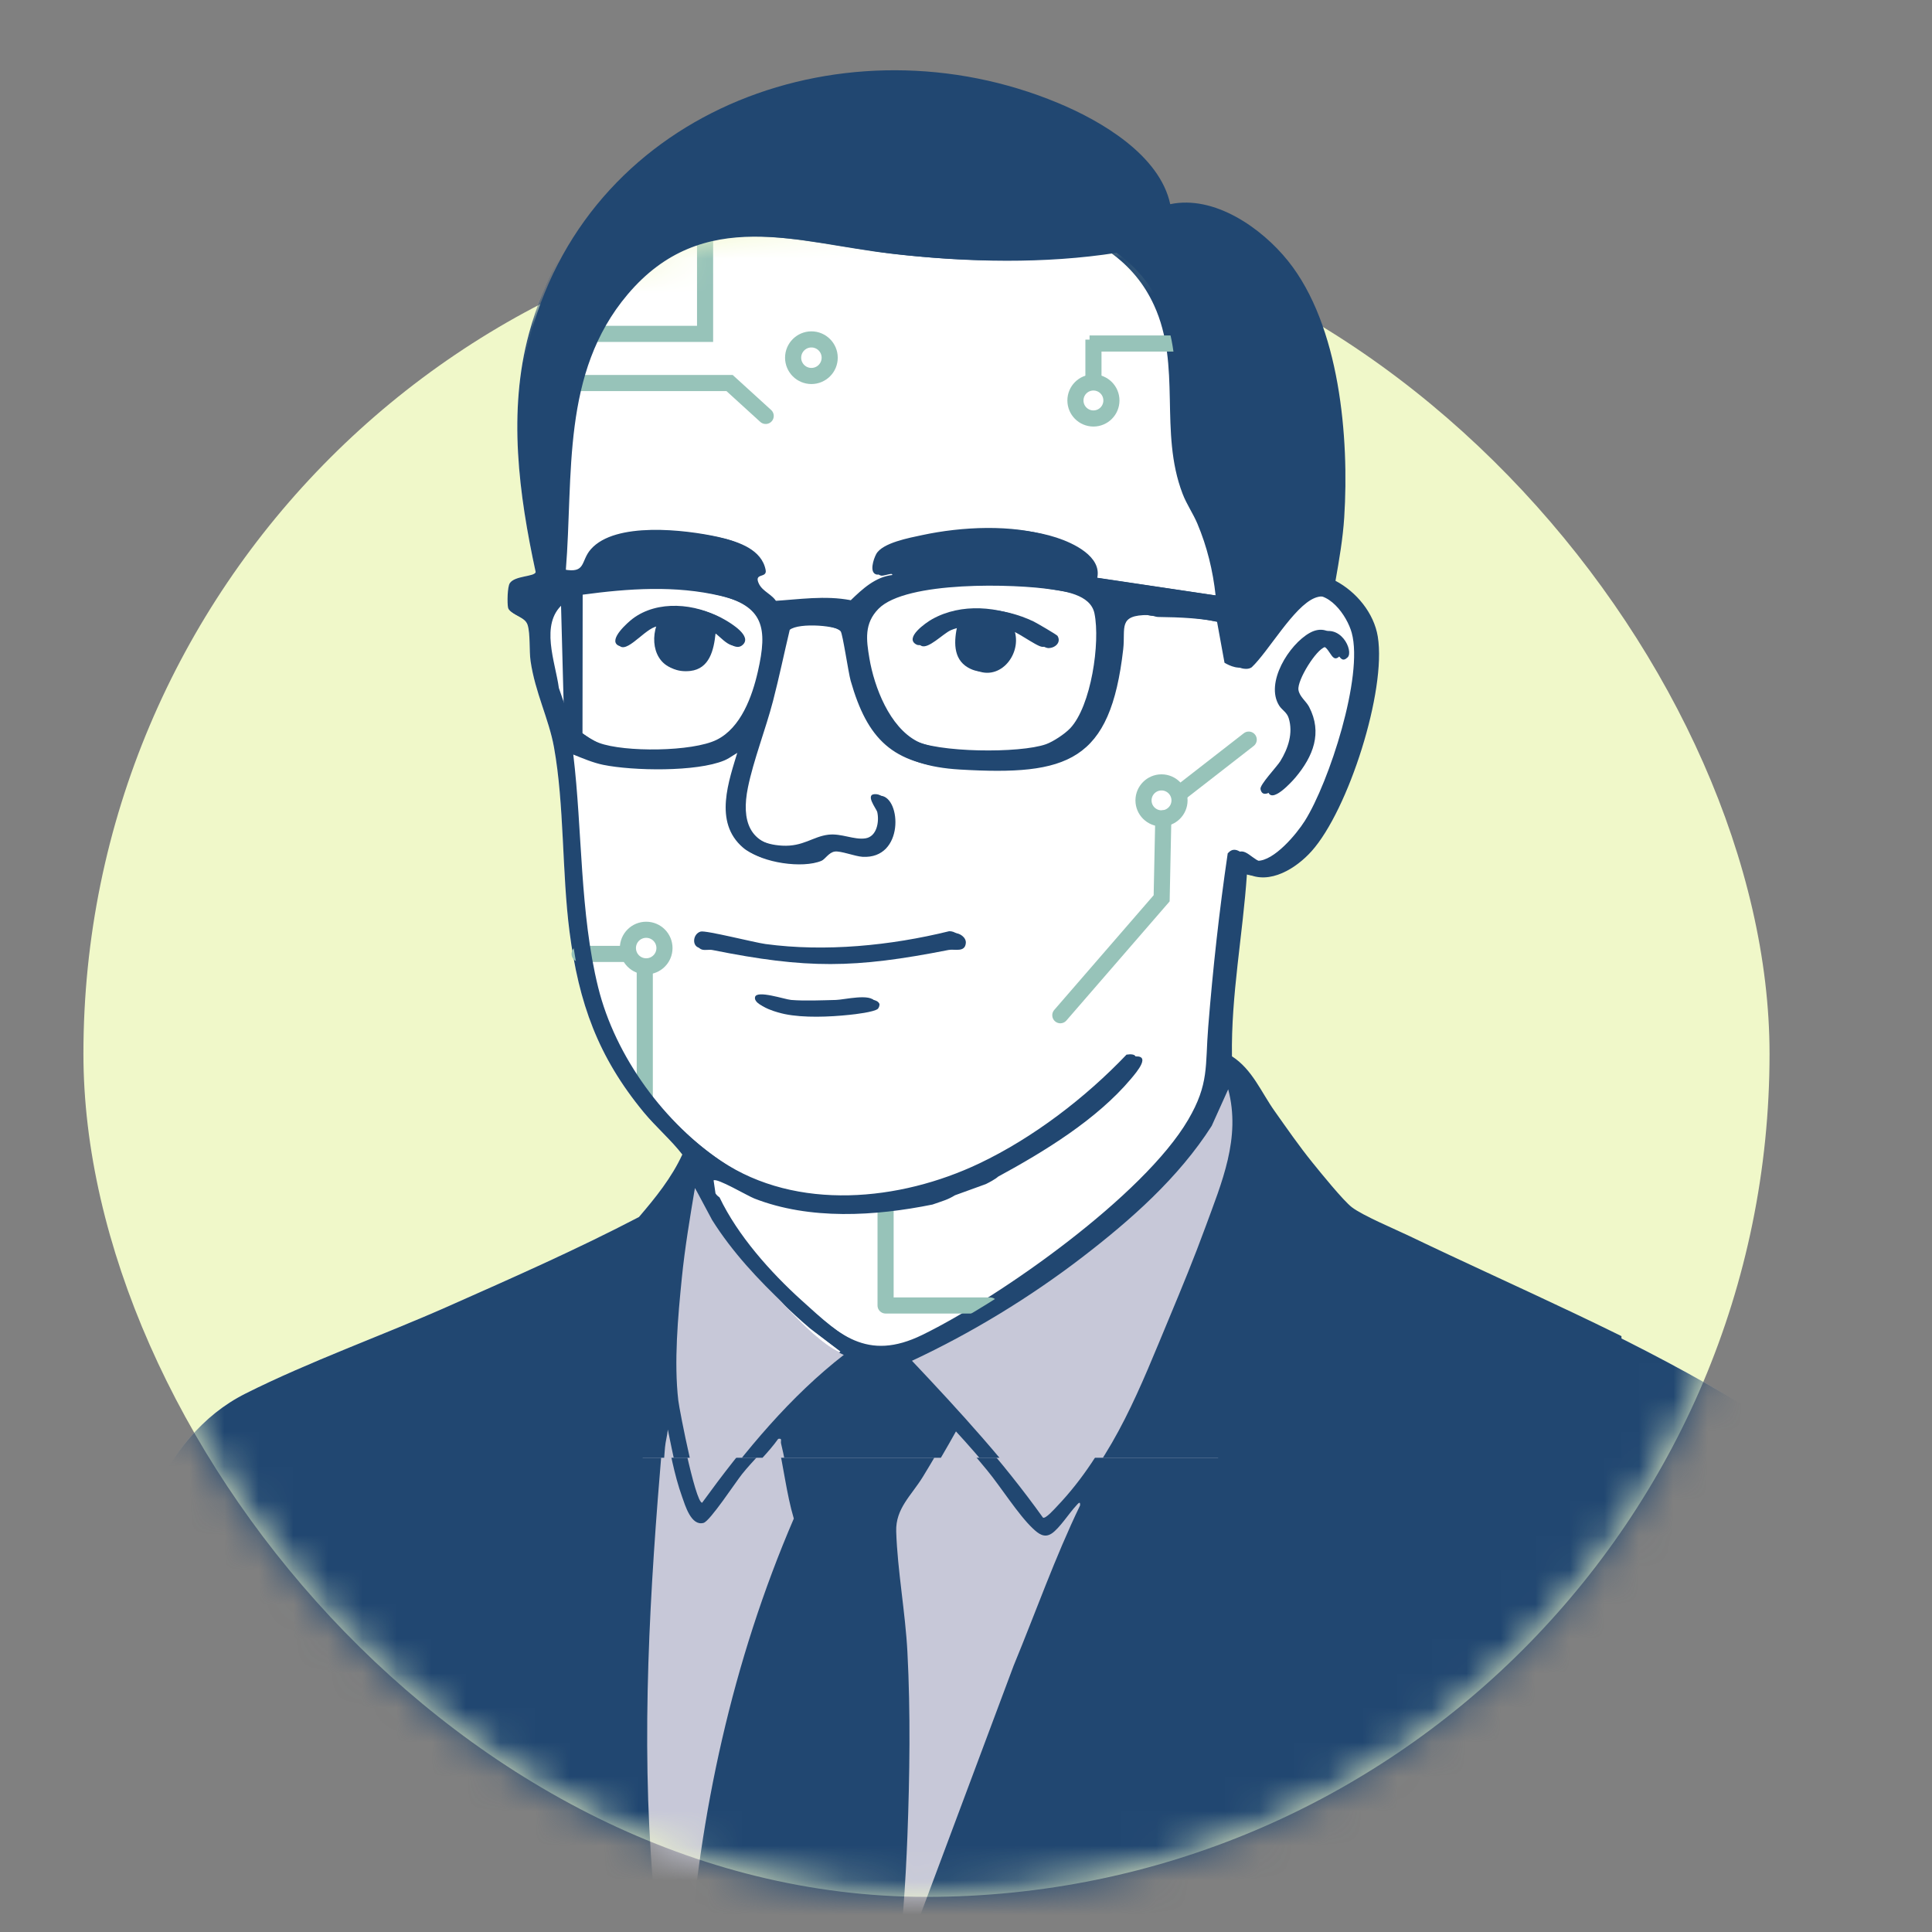 <svg width="56" height="56" viewBox="0 0 56 56" fill="none" xmlns="http://www.w3.org/2000/svg">
<rect x="0" y="0" width="56" height="56" fill="#808080" stroke="none"/>
<rect x="2.418" y="6.109" width="48.873" height="48.873" rx="24.436" fill="#F0F8C9"/>
<mask id="mask0_2074_1789" style="mask-type:alpha" maskUnits="userSpaceOnUse" x="2" y="6" width="50" height="49">
<rect x="2.418" y="6.109" width="48.873" height="48.873" rx="24.436" fill="#D9D9D9"/>
</mask>
<g mask="url(#mask0_2074_1789)">
<g clip-path="url(#clip0_2074_1789)">
<path d="M19.301 57.917C19.301 57.917 16.405 47.766 20.055 34.361C20.055 34.361 23.653 39.879 25.008 39.254C25.008 39.254 25.898 40.111 29.996 37.013C34.094 33.916 35.012 32.334 35.264 31.013L35.996 31.51L36.459 37.599L33.069 49.037L27.142 57.917H19.3L19.301 57.917Z" fill="#C7C8D8"/>
<path fill-rule="evenodd" clip-rule="evenodd" d="M31.724 17.782C31.895 18.623 31.63 20.463 31.018 21.112C30.865 21.273 30.529 21.496 30.32 21.571C29.565 21.84 27.16 21.82 26.443 21.444C25.653 21.03 25.214 19.88 25.075 19.046C24.984 18.506 24.922 18.038 25.336 17.614C26.128 16.802 29.262 16.886 30.349 17.058C30.362 17.06 30.375 17.062 30.389 17.064C30.403 17.066 30.418 17.069 30.433 17.071C30.913 17.145 31.616 17.253 31.724 17.782Z" fill="white"/>
<path fill-rule="evenodd" clip-rule="evenodd" d="M16.821 21.215L16.826 17.205C18.141 17.027 19.494 16.931 20.799 17.241C22.146 17.562 22.255 18.2 21.967 19.465C21.803 20.187 21.475 21.097 20.772 21.444C20.069 21.791 18.099 21.808 17.364 21.533C17.172 21.461 16.987 21.334 16.821 21.215Z" fill="white"/>
<path fill-rule="evenodd" clip-rule="evenodd" d="M23.123 37.615C22.224 36.798 21.284 35.736 20.764 34.639C20.687 34.583 20.672 34.56 20.652 34.529C20.651 34.527 20.649 34.524 20.647 34.521L20.593 34.146C20.663 34.096 21.092 34.323 21.419 34.497C21.571 34.577 21.701 34.645 21.763 34.67C23.361 35.297 25.24 35.181 26.891 34.844C26.899 34.842 26.906 34.839 26.914 34.836C26.975 34.815 27.027 34.797 27.074 34.781C27.267 34.715 27.362 34.682 27.538 34.576L28.425 34.252C28.709 34.111 28.776 34.038 28.776 34.038C30.111 33.31 31.613 32.386 32.597 31.212L32.604 31.203C32.782 30.991 33.205 30.486 32.653 30.569C31.465 31.817 29.944 32.982 28.382 33.724C26.086 34.815 23.1 35.117 20.9 33.651C19.184 32.508 17.766 30.573 17.272 28.563C16.932 27.182 16.842 25.714 16.752 24.261C16.702 23.44 16.651 22.623 16.556 21.829C16.578 21.837 16.599 21.846 16.62 21.855C16.627 21.858 16.634 21.86 16.641 21.863C16.647 21.865 16.655 21.869 16.66 21.871C16.905 21.971 17.158 22.073 17.416 22.126C18.27 22.302 20.1 22.335 20.9 22C20.968 21.971 21.029 21.935 21.087 21.899C21.096 21.893 21.106 21.886 21.115 21.88C21.125 21.874 21.134 21.868 21.144 21.862C21.226 21.808 21.306 21.756 21.401 21.721C21.381 21.787 21.36 21.855 21.339 21.924C21.067 22.805 20.735 23.881 21.538 24.57C21.992 24.961 23.153 25.132 23.696 24.902C23.738 24.884 23.779 24.843 23.825 24.798C23.895 24.729 23.973 24.651 24.077 24.635C24.173 24.62 24.344 24.666 24.513 24.71C24.647 24.746 24.779 24.781 24.875 24.786C26.084 24.859 25.991 23.072 25.403 23.02C25.118 22.995 25.275 23.262 25.371 23.426C25.399 23.475 25.423 23.514 25.427 23.534C25.492 23.816 25.416 24.25 25.085 24.3C24.921 24.325 24.748 24.288 24.57 24.25C24.388 24.212 24.201 24.172 24.011 24.194C23.829 24.215 23.675 24.277 23.515 24.34C23.28 24.434 23.034 24.532 22.674 24.512C21.603 24.453 21.389 23.727 21.579 22.787C21.671 22.332 21.829 21.833 21.986 21.337C21.993 21.315 22 21.292 22.008 21.27C22.114 20.933 22.219 20.599 22.301 20.281C22.412 19.853 22.509 19.422 22.606 18.991C22.664 18.735 22.722 18.478 22.783 18.222C23.045 18.005 24.202 18.091 24.368 18.301C24.397 18.338 24.453 18.638 24.51 18.957C24.514 18.98 24.518 19.003 24.522 19.026C24.526 19.048 24.53 19.073 24.534 19.095C24.537 19.112 24.54 19.129 24.543 19.146C24.588 19.4 24.631 19.637 24.657 19.732C25.14 21.425 25.873 22.155 27.671 22.262C30.787 22.448 32.005 22.037 32.376 18.784C32.391 18.653 32.392 18.533 32.393 18.425C32.397 18.022 32.4 17.789 33.107 17.794C33.152 17.794 33.197 17.808 33.242 17.821C33.288 17.835 33.334 17.849 33.379 17.849C34.016 17.858 34.652 17.883 35.277 18.024L35.493 19.21C35.493 19.21 35.87 19.449 36.073 19.305C36.252 19.134 36.461 18.853 36.685 18.553C37.073 18.032 37.503 17.456 37.887 17.3C38.49 17.055 39.046 17.846 39.181 18.345C39.523 19.6 38.525 22.677 37.821 23.794C37.58 24.177 36.93 24.956 36.446 24.951C36.307 24.95 36.187 24.861 36.073 24.777C35.907 24.654 35.756 24.543 35.586 24.735C35.34 26.403 35.156 28.081 35.021 29.763C35.004 29.97 34.994 30.157 34.986 30.329C34.985 30.354 34.984 30.378 34.983 30.402C34.949 31.136 34.926 31.628 34.437 32.461C33.153 34.648 29.024 37.574 26.733 38.693C25.154 39.464 24.328 38.712 23.184 37.672C23.164 37.653 23.143 37.634 23.123 37.615Z" fill="white"/>
<path fill-rule="evenodd" clip-rule="evenodd" d="M34.707 15.179C34.987 15.842 35.157 16.54 35.235 17.258L31.629 16.72C31.763 16.105 30.95 15.715 30.456 15.553C29.34 15.188 27.867 15.266 26.73 15.51C26.71 15.514 26.69 15.519 26.668 15.523C26.661 15.525 26.654 15.526 26.646 15.528C26.257 15.61 25.562 15.755 25.397 16.061C25.32 16.203 25.182 16.612 25.417 16.655C25.446 16.66 25.498 16.647 25.557 16.633C25.678 16.603 25.828 16.566 25.868 16.666C25.372 16.723 25.002 17.068 24.66 17.398C24.08 17.285 23.495 17.334 22.91 17.383C22.742 17.397 22.575 17.411 22.407 17.421C22.349 17.312 22.252 17.237 22.155 17.163C22.055 17.086 21.955 17.009 21.899 16.894C21.808 16.709 21.889 16.682 21.972 16.653C22.041 16.63 22.111 16.605 22.09 16.493C21.981 15.904 21.32 15.675 20.811 15.562C19.852 15.35 17.834 15.115 17.127 15.919C17.029 16.029 16.981 16.141 16.939 16.239C16.85 16.448 16.788 16.591 16.341 16.505C16.386 15.94 16.407 15.368 16.428 14.797C16.511 12.564 16.594 10.332 18.119 8.52C19.899 6.404 22.069 6.76 24.354 7.134C24.848 7.215 25.347 7.297 25.849 7.355C27.914 7.594 30.131 7.64 32.184 7.317C32.745 7.721 33.163 8.22 33.451 8.849C33.871 9.764 33.89 10.718 33.91 11.676C33.928 12.56 33.947 13.449 34.279 14.315C34.343 14.479 34.426 14.633 34.509 14.786C34.518 14.802 34.527 14.818 34.536 14.834C34.597 14.948 34.657 15.061 34.707 15.179Z" fill="white"/>
<path fill-rule="evenodd" clip-rule="evenodd" d="M30.606 43.696C30.514 43.795 30.293 44.032 30.23 43.988C29.058 42.348 27.684 40.836 26.299 39.363C28.013 38.56 29.694 37.529 31.192 36.373C32.591 35.293 33.969 34.07 34.922 32.569L35.396 31.511C35.736 32.803 35.297 33.989 34.858 35.177C34.853 35.191 34.848 35.205 34.843 35.218C34.807 35.313 34.772 35.409 34.737 35.504C34.417 36.384 34.059 37.26 33.7 38.124C33.638 38.273 33.576 38.422 33.515 38.571C33.506 38.592 33.498 38.613 33.489 38.635C32.742 40.449 32.01 42.224 30.634 43.666C30.627 43.673 30.617 43.684 30.606 43.696Z" fill="white"/>
<path fill-rule="evenodd" clip-rule="evenodd" d="M20.55 35.292C21.128 36.218 21.881 37.025 22.67 37.772C22.932 38.019 23.198 38.266 23.475 38.501L24.361 39.174C22.794 40.395 21.514 41.956 20.352 43.557C20.151 43.566 19.611 40.804 19.578 40.513C19.449 39.401 19.566 38.092 19.679 36.97C19.765 36.101 19.91 35.237 20.053 34.377L20.055 34.361L20.55 35.292Z" fill="white"/>
<path fill-rule="evenodd" clip-rule="evenodd" d="M34.707 15.179C34.987 15.842 35.157 16.54 35.235 17.258L31.629 16.72C31.763 16.105 30.95 15.715 30.456 15.553C29.34 15.188 27.867 15.266 26.73 15.51C26.71 15.514 26.69 15.519 26.668 15.523C26.661 15.525 26.654 15.526 26.646 15.528C26.257 15.61 25.562 15.755 25.397 16.061C25.32 16.203 25.182 16.612 25.417 16.655C25.446 16.66 25.498 16.647 25.557 16.633C25.678 16.603 25.828 16.566 25.868 16.666C25.372 16.723 25.002 17.068 24.66 17.398C24.08 17.285 23.495 17.334 22.91 17.383C22.742 17.397 22.575 17.411 22.407 17.421C22.349 17.312 22.252 17.237 22.155 17.163C22.055 17.086 21.955 17.009 21.899 16.894C21.808 16.709 21.889 16.682 21.972 16.653C22.041 16.63 22.111 16.605 22.09 16.493C21.981 15.904 21.32 15.675 20.811 15.562C19.852 15.35 17.834 15.115 17.127 15.919C17.029 16.029 16.981 16.141 16.939 16.239C16.85 16.448 16.788 16.591 16.341 16.505C16.386 15.94 16.407 15.368 16.428 14.797C16.511 12.564 16.594 10.332 18.119 8.52C19.899 6.404 22.069 6.76 24.354 7.134C24.848 7.215 25.347 7.297 25.849 7.355C27.914 7.594 30.131 7.64 32.184 7.317C32.745 7.721 33.163 8.22 33.451 8.849C33.871 9.764 33.89 10.718 33.91 11.676C33.928 12.56 33.947 13.449 34.279 14.315C34.343 14.479 34.426 14.633 34.509 14.786L34.536 14.834C34.597 14.948 34.657 15.061 34.707 15.179ZM31.724 17.782C31.895 18.623 31.63 20.463 31.018 21.112C30.865 21.273 30.529 21.496 30.32 21.571C29.565 21.84 27.16 21.82 26.443 21.444C25.653 21.03 25.214 19.88 25.075 19.046C24.984 18.506 24.922 18.038 25.336 17.614C26.128 16.802 29.262 16.886 30.349 17.058L30.389 17.064L30.433 17.071C30.913 17.145 31.616 17.253 31.724 17.782ZM16.821 21.215L16.826 17.205C18.141 17.027 19.494 16.931 20.799 17.241C22.146 17.562 22.255 18.2 21.967 19.465C21.803 20.187 21.475 21.097 20.772 21.444C20.069 21.791 18.099 21.808 17.364 21.533C17.172 21.461 16.987 21.334 16.821 21.215ZM23.123 37.615C22.224 36.798 21.284 35.736 20.764 34.639C20.687 34.583 20.672 34.56 20.652 34.529L20.647 34.521L20.593 34.146C20.663 34.096 21.092 34.323 21.419 34.497C21.571 34.577 21.701 34.645 21.763 34.67C23.361 35.297 25.24 35.181 26.891 34.844C26.899 34.842 26.906 34.839 26.914 34.836C26.975 34.815 27.027 34.797 27.074 34.781C27.267 34.715 27.362 34.682 27.538 34.576L28.425 34.252C28.709 34.111 28.776 34.038 28.776 34.038C30.111 33.31 31.613 32.386 32.597 31.212L32.604 31.203C32.782 30.991 33.205 30.486 32.653 30.569C31.465 31.817 29.944 32.982 28.382 33.724C26.086 34.815 23.1 35.117 20.9 33.651C19.184 32.508 17.766 30.573 17.272 28.563C16.932 27.182 16.842 25.714 16.752 24.261C16.702 23.44 16.651 22.623 16.556 21.829C16.578 21.837 16.599 21.846 16.62 21.855C16.627 21.858 16.634 21.86 16.641 21.863C16.647 21.865 16.655 21.869 16.66 21.871C16.905 21.971 17.158 22.073 17.416 22.126C18.27 22.302 20.1 22.335 20.9 22C20.968 21.971 21.029 21.935 21.087 21.899C21.096 21.893 21.106 21.886 21.115 21.88C21.125 21.874 21.134 21.868 21.144 21.862C21.226 21.808 21.306 21.756 21.401 21.721C21.381 21.787 21.36 21.855 21.339 21.924C21.067 22.805 20.735 23.881 21.538 24.57C21.992 24.961 23.153 25.132 23.696 24.902C23.738 24.884 23.779 24.843 23.825 24.798C23.895 24.729 23.973 24.651 24.077 24.635C24.173 24.62 24.344 24.666 24.513 24.71C24.647 24.746 24.779 24.781 24.875 24.786C26.084 24.859 25.991 23.072 25.403 23.02C25.118 22.995 25.275 23.262 25.371 23.426C25.399 23.475 25.423 23.514 25.427 23.534C25.492 23.816 25.416 24.25 25.085 24.3C24.921 24.325 24.748 24.288 24.57 24.25C24.388 24.212 24.201 24.172 24.011 24.194C23.829 24.215 23.675 24.277 23.515 24.34C23.28 24.434 23.034 24.532 22.674 24.512C21.603 24.453 21.389 23.727 21.579 22.787C21.671 22.332 21.829 21.833 21.986 21.337L22.008 21.27C22.114 20.933 22.219 20.599 22.301 20.281C22.412 19.853 22.509 19.422 22.606 18.991C22.664 18.735 22.722 18.478 22.783 18.222C23.045 18.005 24.202 18.091 24.368 18.301C24.397 18.338 24.453 18.638 24.51 18.957C24.514 18.98 24.518 19.003 24.522 19.026C24.526 19.048 24.53 19.073 24.534 19.095L24.543 19.146C24.588 19.4 24.631 19.637 24.657 19.732C25.14 21.425 25.873 22.155 27.671 22.262C30.787 22.448 32.005 22.037 32.376 18.784C32.391 18.653 32.392 18.533 32.393 18.425C32.397 18.022 32.4 17.789 33.107 17.794C33.152 17.794 33.197 17.808 33.242 17.821C33.288 17.835 33.334 17.849 33.379 17.849C34.016 17.858 34.652 17.883 35.277 18.024L35.493 19.21C35.493 19.21 35.87 19.449 36.073 19.305C36.252 19.134 36.461 18.853 36.685 18.553C37.073 18.032 37.503 17.456 37.887 17.3C38.49 17.055 39.046 17.846 39.181 18.345C39.523 19.6 38.525 22.677 37.821 23.794C37.58 24.177 36.93 24.956 36.446 24.951C36.307 24.95 36.187 24.861 36.073 24.777C35.907 24.654 35.756 24.543 35.586 24.735C35.34 26.403 35.156 28.081 35.021 29.763C35.004 29.97 34.994 30.157 34.986 30.329C34.985 30.354 34.984 30.378 34.983 30.402M23.123 37.615L23.184 37.672L23.123 37.615ZM26.733 38.693C25.154 39.464 24.328 38.712 23.184 37.672L26.733 38.693ZM34.437 32.461C33.153 34.648 29.024 37.574 26.733 38.693L34.437 32.461ZM34.983 30.402C34.949 31.136 34.926 31.628 34.437 32.461L34.983 30.402ZM16.26 17.474L16.34 20.485L16.141 19.904C16.12 19.742 16.082 19.564 16.042 19.379C15.898 18.703 15.732 17.93 16.26 17.474ZM30.606 43.696C30.514 43.795 30.293 44.032 30.23 43.988C29.058 42.348 27.684 40.836 26.299 39.363C28.013 38.56 29.694 37.529 31.192 36.373C32.591 35.293 33.969 34.07 34.922 32.569L35.396 31.511C35.736 32.803 35.297 33.989 34.858 35.177L34.843 35.218C34.807 35.313 34.772 35.409 34.737 35.504C34.417 36.384 34.059 37.26 33.7 38.124C33.638 38.273 33.576 38.422 33.515 38.571L33.489 38.635C32.742 40.449 32.01 42.224 30.634 43.666C30.627 43.673 30.617 43.684 30.606 43.696ZM20.55 35.292C21.128 36.218 21.881 37.025 22.67 37.772C22.932 38.019 23.198 38.266 23.475 38.501L24.361 39.174C22.794 40.395 21.514 41.956 20.352 43.557C20.151 43.566 19.611 40.804 19.578 40.513C19.449 39.401 19.566 38.092 19.679 36.97C19.765 36.101 19.91 35.237 20.053 34.377L20.055 34.361L20.55 35.292ZM29.939 44.305C30.102 44.459 30.27 44.588 30.479 44.452C30.625 44.357 30.794 44.139 30.95 43.938C31.039 43.824 31.123 43.715 31.198 43.637C31.202 43.633 31.206 43.627 31.212 43.622C31.255 43.574 31.32 43.501 31.306 43.637C30.818 44.649 30.406 45.698 29.994 46.746C29.793 47.258 29.591 47.77 29.382 48.277L25.977 57.379C26.154 56.001 26.249 54.603 26.302 53.215C26.368 51.463 26.394 49.639 26.302 47.885C26.274 47.347 26.209 46.793 26.144 46.242C26.07 45.615 25.996 44.99 25.977 44.391C25.962 43.9 26.206 43.568 26.47 43.21C26.565 43.08 26.663 42.946 26.753 42.801C27.033 42.343 27.304 41.875 27.564 41.407C27.925 41.799 28.275 42.207 28.613 42.618C28.762 42.799 28.925 43.024 29.093 43.256C29.377 43.646 29.674 44.055 29.939 44.305Z" fill="white"/>
<path fill-rule="evenodd" clip-rule="evenodd" d="M31.018 21.112C31.63 20.463 31.895 18.623 31.724 17.782C31.616 17.253 30.913 17.145 30.433 17.071L30.389 17.064L30.349 17.058C29.262 16.886 26.128 16.802 25.336 17.614C24.922 18.038 24.984 18.506 25.075 19.046C25.214 19.88 25.653 21.03 26.443 21.444C27.16 21.82 29.565 21.84 30.32 21.571C30.529 21.496 30.865 21.273 31.018 21.112ZM16.826 17.205L16.821 21.215C16.987 21.334 17.172 21.461 17.364 21.533C18.099 21.808 20.069 21.791 20.772 21.444C21.475 21.097 21.803 20.187 21.967 19.465C22.255 18.2 22.146 17.562 20.799 17.241C19.494 16.931 18.141 17.027 16.826 17.205ZM20.764 34.639C21.284 35.736 22.224 36.798 23.123 37.615L23.184 37.672C24.328 38.712 25.154 39.464 26.733 38.693C29.024 37.574 33.153 34.648 34.437 32.461C34.926 31.628 34.949 31.136 34.983 30.402C34.984 30.378 34.985 30.354 34.986 30.329C34.994 30.157 35.004 29.97 35.021 29.763C35.156 28.081 35.34 26.403 35.586 24.735C35.756 24.543 35.907 24.654 36.073 24.777C36.187 24.861 36.307 24.95 36.446 24.951C36.93 24.956 37.58 24.177 37.821 23.794C38.525 22.677 39.523 19.6 39.181 18.345C39.046 17.846 38.49 17.055 37.887 17.3C37.503 17.456 37.073 18.032 36.685 18.553C36.461 18.853 36.252 19.134 36.073 19.305C35.87 19.449 35.493 19.21 35.493 19.21L35.277 18.024C34.652 17.883 34.016 17.858 33.379 17.849C33.334 17.849 33.288 17.835 33.242 17.821C33.197 17.808 33.152 17.794 33.107 17.794C32.4 17.789 32.397 18.022 32.393 18.425C32.392 18.533 32.391 18.653 32.376 18.784C32.005 22.037 30.787 22.448 27.671 22.262C25.873 22.155 25.14 21.425 24.657 19.732C24.631 19.637 24.588 19.4 24.543 19.146L24.534 19.095C24.53 19.072 24.526 19.049 24.522 19.026C24.518 19.003 24.514 18.98 24.51 18.957C24.453 18.638 24.397 18.338 24.368 18.301C24.202 18.091 23.045 18.005 22.783 18.222C22.722 18.478 22.664 18.735 22.606 18.991C22.509 19.422 22.412 19.853 22.301 20.281C22.219 20.599 22.114 20.933 22.008 21.27L21.986 21.337C21.829 21.833 21.671 22.332 21.579 22.787C21.389 23.727 21.603 24.453 22.674 24.512C23.034 24.532 23.28 24.434 23.515 24.34C23.675 24.277 23.829 24.215 24.011 24.194C24.201 24.172 24.388 24.212 24.57 24.25C24.748 24.288 24.921 24.325 25.085 24.3C25.416 24.25 25.492 23.816 25.427 23.534C25.423 23.514 25.399 23.475 25.371 23.426C25.275 23.262 25.118 22.995 25.403 23.02C25.991 23.072 26.084 24.859 24.875 24.786C24.779 24.781 24.647 24.746 24.513 24.71C24.344 24.666 24.173 24.62 24.077 24.635C23.973 24.651 23.895 24.729 23.825 24.798C23.779 24.843 23.738 24.884 23.696 24.902C23.153 25.132 21.992 24.961 21.538 24.57C20.735 23.881 21.067 22.805 21.339 21.924C21.36 21.855 21.381 21.787 21.401 21.721C21.306 21.756 21.226 21.808 21.144 21.862C21.134 21.868 21.125 21.874 21.115 21.88C21.106 21.886 21.096 21.893 21.087 21.899C21.029 21.935 20.968 21.971 20.9 22C20.1 22.335 18.27 22.302 17.416 22.126C17.158 22.073 16.905 21.971 16.66 21.871C16.654 21.868 16.647 21.866 16.641 21.863C16.634 21.86 16.627 21.858 16.62 21.855C16.599 21.846 16.578 21.837 16.556 21.829C16.651 22.623 16.702 23.44 16.752 24.261C16.842 25.714 16.932 27.182 17.272 28.563C17.766 30.573 19.184 32.508 20.9 33.651C23.1 35.117 26.086 34.815 28.382 33.724C29.944 32.982 31.465 31.817 32.653 30.569C33.205 30.486 32.782 30.991 32.604 31.203L32.597 31.212C31.613 32.386 30.111 33.31 28.776 34.038C28.776 34.038 28.709 34.111 28.425 34.252L27.538 34.576C27.362 34.682 27.267 34.715 27.074 34.781C27.027 34.797 26.975 34.815 26.914 34.836C26.906 34.839 26.899 34.842 26.891 34.844C25.24 35.181 23.361 35.297 21.763 34.67C21.701 34.645 21.571 34.577 21.419 34.497C21.092 34.323 20.663 34.096 20.593 34.146L20.647 34.521L20.652 34.529C20.672 34.56 20.687 34.583 20.764 34.639ZM35.235 17.258C35.157 16.54 34.987 15.842 34.707 15.179C34.657 15.061 34.597 14.948 34.536 14.834L34.509 14.786C34.426 14.633 34.343 14.479 34.279 14.315C33.947 13.449 33.928 12.56 33.91 11.676C33.89 10.718 33.871 9.764 33.451 8.849C33.163 8.22 32.745 7.721 32.184 7.317C30.131 7.64 27.914 7.594 25.849 7.355C25.347 7.297 24.848 7.215 24.354 7.134C22.069 6.76 19.899 6.404 18.119 8.52C16.594 10.332 16.511 12.564 16.428 14.797C16.407 15.368 16.386 15.94 16.341 16.505C16.788 16.591 16.85 16.448 16.939 16.239C16.981 16.141 17.029 16.029 17.127 15.919C17.834 15.115 19.852 15.35 20.811 15.562C21.32 15.675 21.981 15.904 22.09 16.493C22.111 16.605 22.041 16.63 21.972 16.653C21.889 16.682 21.808 16.709 21.899 16.894C21.955 17.009 22.055 17.086 22.155 17.163C22.252 17.237 22.349 17.312 22.407 17.421C22.575 17.411 22.742 17.397 22.91 17.383C23.495 17.334 24.08 17.285 24.66 17.398C25.002 17.068 25.372 16.723 25.868 16.666C25.828 16.566 25.678 16.603 25.557 16.633C25.498 16.647 25.446 16.66 25.417 16.655C25.182 16.612 25.32 16.203 25.397 16.061C25.562 15.755 26.257 15.61 26.646 15.528C26.654 15.526 26.661 15.525 26.668 15.523C26.69 15.519 26.71 15.514 26.73 15.51C27.867 15.266 29.34 15.188 30.456 15.553C30.95 15.715 31.763 16.105 31.629 16.72L35.235 17.258ZM30.23 43.988C30.293 44.032 30.514 43.795 30.606 43.696C30.617 43.684 30.627 43.673 30.634 43.666C32.01 42.224 32.742 40.449 33.489 38.635L33.515 38.571C33.576 38.422 33.638 38.273 33.7 38.124C34.059 37.26 34.417 36.384 34.737 35.504C34.772 35.409 34.807 35.313 34.843 35.218L34.858 35.177C35.297 33.989 35.736 32.803 35.396 31.511L34.922 32.569C33.969 34.07 32.591 35.293 31.192 36.373C29.694 37.529 28.013 38.56 26.299 39.363C27.684 40.836 29.058 42.348 30.23 43.988ZM22.67 37.772C21.881 37.025 21.128 36.218 20.55 35.292L20.055 34.361L20.053 34.377C19.91 35.237 19.765 36.101 19.679 36.97C19.566 38.092 19.449 39.401 19.578 40.513C19.611 40.804 20.151 43.566 20.352 43.557C21.514 41.956 22.794 40.395 24.361 39.174L23.475 38.501C23.198 38.266 22.932 38.019 22.67 37.772Z" fill="white"/>
<path d="M0.891 57.917C1.494 54.385 2.12 50.825 3.059 47.365L3.082 47.28C3.77 44.746 4.61 41.651 7.116 40.393C8.254 39.821 9.494 39.316 10.725 38.814C11.491 38.502 12.253 38.191 12.985 37.867L13.161 37.789C14.963 36.99 16.777 36.186 18.52 35.276C18.999 34.717 19.467 34.138 19.777 33.464C19.599 33.233 19.39 33.019 19.181 32.804C19.001 32.619 18.82 32.434 18.656 32.236C17.331 30.629 16.776 29.072 16.509 27.013C16.41 26.252 16.369 25.444 16.329 24.635C16.278 23.613 16.226 22.59 16.057 21.656C15.99 21.281 15.869 20.918 15.746 20.546C15.6 20.108 15.451 19.657 15.379 19.161C15.361 19.04 15.357 18.887 15.353 18.731C15.348 18.506 15.342 18.273 15.294 18.116C15.251 17.976 15.104 17.896 14.97 17.823C14.851 17.758 14.742 17.699 14.725 17.609C14.7 17.474 14.706 17.013 14.776 16.905C14.855 16.784 15.062 16.74 15.24 16.702C15.386 16.672 15.511 16.645 15.527 16.583C15.038 14.325 14.718 11.931 15.333 9.664C17.114 3.1 24.455 0.456 30.497 2.981C31.749 3.504 33.425 4.493 33.729 5.91C35 5.642 36.36 6.601 37.118 7.552C38.607 9.422 38.881 12.667 38.734 14.972C38.695 15.581 38.588 16.204 38.483 16.804C39.082 17.121 39.589 17.736 39.699 18.419C39.951 19.983 38.853 23.438 37.793 24.627C37.357 25.115 36.591 25.608 35.936 25.271C35.891 25.937 35.815 26.601 35.739 27.265C35.613 28.359 35.487 29.454 35.504 30.558C35.923 30.829 36.174 31.245 36.423 31.659C36.522 31.823 36.621 31.986 36.73 32.141C36.783 32.216 36.836 32.291 36.889 32.367C37.19 32.795 37.495 33.228 37.821 33.633L37.828 33.641C38.064 33.934 38.709 34.735 38.953 34.922C39.193 35.107 39.77 35.37 40.217 35.574C40.364 35.641 40.497 35.702 40.6 35.751C41.455 36.164 42.317 36.566 43.178 36.968C45.508 38.055 47.839 39.142 50.056 40.449L50.139 40.498C50.369 40.633 50.422 40.665 50.723 40.804C52.41 41.583 53.055 45.469 53.314 47.143C53.542 48.614 53.71 50.117 53.861 51.598C54.075 53.698 54.224 55.811 54.346 57.917H19.947C19.926 57.66 19.93 57.343 19.948 57.085C20.263 52.59 21.23 48.151 23.009 44.017C22.884 43.594 22.806 43.159 22.728 42.724C22.669 42.398 22.611 42.073 22.533 41.754C22.527 41.731 22.53 41.708 22.532 41.687C22.537 41.64 22.54 41.606 22.451 41.622C22.289 41.852 22.099 42.061 21.908 42.27C21.772 42.419 21.636 42.569 21.51 42.726C21.457 42.793 21.361 42.928 21.247 43.089C20.951 43.508 20.528 44.105 20.393 44.142C20.063 44.233 19.891 43.732 19.795 43.456L19.785 43.426C19.78 43.412 19.775 43.398 19.771 43.385C19.583 42.862 19.47 42.307 19.359 41.759C19.331 41.623 19.303 41.487 19.275 41.352C19.268 41.438 19.251 41.526 19.234 41.613C19.218 41.698 19.202 41.783 19.195 41.864C18.838 46.075 18.572 50.332 18.925 54.556C18.976 55.167 19.052 55.778 19.127 56.388C19.19 56.898 19.253 57.408 19.302 57.918L0.891 57.917ZM31.724 17.782C31.895 18.623 31.63 20.463 31.018 21.112C30.865 21.273 30.529 21.496 30.32 21.571C29.565 21.84 27.16 21.82 26.443 21.444C25.653 21.03 25.214 19.88 25.075 19.046C24.984 18.506 24.922 18.038 25.336 17.614C26.128 16.802 29.262 16.886 30.349 17.058L30.389 17.064L30.433 17.071C30.913 17.145 31.616 17.253 31.724 17.782ZM16.821 21.215L16.826 17.205C18.141 17.027 19.494 16.931 20.799 17.241C22.146 17.562 22.255 18.2 21.967 19.465C21.803 20.187 21.475 21.097 20.772 21.444C20.069 21.791 18.099 21.808 17.364 21.533C17.172 21.461 16.987 21.334 16.821 21.215ZM35.235 17.258C35.157 16.54 34.987 15.842 34.707 15.179C34.657 15.061 34.597 14.948 34.536 14.834L34.509 14.786C34.426 14.633 34.343 14.479 34.279 14.315C33.947 13.449 33.928 12.56 33.91 11.676C33.89 10.718 33.871 9.764 33.451 8.849C33.163 8.22 32.745 7.721 32.184 7.317C30.131 7.64 27.914 7.594 25.849 7.355C25.347 7.297 24.848 7.215 24.354 7.134C22.069 6.76 19.899 6.404 18.119 8.52C16.594 10.332 16.511 12.564 16.428 14.797C16.407 15.368 16.386 15.94 16.341 16.505C16.788 16.591 16.85 16.448 16.939 16.239C16.981 16.141 17.029 16.029 17.127 15.919C17.834 15.115 19.852 15.35 20.811 15.562C21.32 15.675 21.981 15.904 22.09 16.493C22.111 16.605 22.041 16.63 21.972 16.653C21.889 16.682 21.808 16.709 21.899 16.894C21.955 17.009 22.055 17.086 22.155 17.163C22.252 17.237 22.349 17.312 22.407 17.421C22.575 17.411 22.742 17.397 22.91 17.383C23.495 17.334 24.08 17.285 24.66 17.398C25.002 17.068 25.372 16.723 25.868 16.666C25.828 16.566 25.678 16.603 25.557 16.633C25.498 16.647 25.446 16.66 25.417 16.655C25.182 16.612 25.32 16.203 25.397 16.061C25.562 15.755 26.257 15.61 26.646 15.528L26.668 15.523L26.73 15.51C27.867 15.266 29.34 15.188 30.456 15.553C30.95 15.715 31.763 16.105 31.629 16.72L35.235 17.258ZM30.606 43.696C30.514 43.795 30.293 44.032 30.23 43.988C29.058 42.348 27.684 40.836 26.299 39.363C28.013 38.56 29.694 37.529 31.192 36.373C32.591 35.293 33.969 34.07 34.922 32.569L35.396 31.511C35.736 32.803 35.297 33.989 34.858 35.177L34.843 35.218C34.807 35.313 34.772 35.409 34.737 35.504C34.417 36.384 34.059 37.26 33.7 38.124C33.638 38.273 33.576 38.422 33.515 38.571L33.489 38.635C32.742 40.449 32.01 42.224 30.634 43.666C30.627 43.673 30.617 43.684 30.606 43.696ZM20.55 35.292C21.128 36.218 21.881 37.025 22.67 37.772C22.932 38.019 23.198 38.266 23.475 38.501L24.361 39.174C22.794 40.395 21.514 41.956 20.352 43.557C20.151 43.566 19.611 40.804 19.578 40.513C19.449 39.401 19.566 38.092 19.679 36.97C19.765 36.101 19.91 35.237 20.053 34.377L20.055 34.361L20.55 35.292ZM16.26 17.474L16.34 20.485L16.141 19.904C16.12 19.742 16.082 19.564 16.042 19.379C15.898 18.703 15.732 17.93 16.26 17.474ZM29.939 44.305C30.102 44.459 30.27 44.588 30.479 44.452C30.625 44.357 30.794 44.139 30.95 43.938C31.039 43.824 31.123 43.715 31.198 43.637C31.202 43.633 31.206 43.627 31.212 43.622C31.255 43.574 31.32 43.501 31.306 43.637C30.818 44.649 30.406 45.698 29.994 46.746C29.793 47.258 29.591 47.77 29.382 48.277L25.977 57.379C26.154 56.001 26.249 54.603 26.302 53.215C26.368 51.463 26.394 49.639 26.302 47.885C26.274 47.347 26.209 46.793 26.144 46.242C26.07 45.615 25.996 44.99 25.977 44.391C25.962 43.9 26.206 43.568 26.47 43.21C26.565 43.08 26.663 42.946 26.753 42.801C27.033 42.343 27.304 41.875 27.564 41.407C27.925 41.799 28.275 42.207 28.613 42.618C28.762 42.799 28.925 43.024 29.093 43.256C29.377 43.646 29.674 44.055 29.939 44.305Z" fill="white"/>
</g>
<g clip-path="url(#clip1_2074_1789)">
<path d="M19.301 57.917C19.301 57.917 16.405 47.766 20.055 34.361C20.055 34.361 23.653 39.879 25.008 39.254C25.008 39.254 25.898 40.111 29.996 37.013C34.094 33.916 35.012 32.334 35.264 31.013L35.996 31.51L36.459 37.599L33.069 49.037L27.142 57.917H19.3L19.301 57.917Z" fill="#C7C8D8"/>
<path d="M0.891 57.917C1.494 54.385 2.12 50.825 3.059 47.365C3.752 44.816 4.582 41.665 7.116 40.393C8.962 39.465 11.076 38.713 12.985 37.867C14.845 37.042 16.721 36.215 18.52 35.276C18.999 34.717 19.467 34.138 19.777 33.464C19.445 33.035 19.01 32.664 18.656 32.236C17.331 30.629 16.776 29.072 16.509 27.013C16.285 25.29 16.36 23.329 16.057 21.656C15.91 20.84 15.512 20.077 15.379 19.161C15.336 18.863 15.375 18.381 15.294 18.116C15.212 17.851 14.762 17.802 14.725 17.609C14.7 17.474 14.706 17.013 14.776 16.905C14.919 16.683 15.492 16.72 15.527 16.583C15.038 14.325 14.718 11.931 15.333 9.664C17.114 3.1 24.455 0.456 30.497 2.981C31.749 3.504 33.425 4.493 33.729 5.91C35 5.642 36.36 6.601 37.118 7.552C38.607 9.422 38.881 12.667 38.734 14.972C38.695 15.581 38.588 16.204 38.483 16.804C39.082 17.121 39.589 17.736 39.699 18.419C39.951 19.983 38.853 23.438 37.793 24.627C37.357 25.115 36.591 25.608 35.936 25.271C35.818 27.035 35.477 28.785 35.504 30.558C36.089 30.936 36.346 31.597 36.73 32.141C37.083 32.641 37.437 33.156 37.821 33.633C38.051 33.919 38.706 34.733 38.953 34.922C39.272 35.168 40.187 35.552 40.6 35.751C43.77 37.281 47.019 38.659 50.056 40.449C50.36 40.628 50.389 40.65 50.723 40.804C52.41 41.583 53.055 45.469 53.314 47.143C53.542 48.614 53.71 50.117 53.861 51.598C54.075 53.698 54.224 55.811 54.346 57.917H19.947C19.926 57.66 19.93 57.343 19.948 57.085C20.263 52.59 21.23 48.151 23.009 44.017C22.79 43.278 22.715 42.499 22.533 41.754C22.515 41.681 22.58 41.599 22.451 41.622C22.173 42.016 21.811 42.35 21.51 42.726C21.318 42.966 20.58 44.091 20.393 44.142C20.033 44.241 19.86 43.634 19.771 43.385C19.536 42.732 19.419 42.029 19.275 41.352C19.262 41.52 19.209 41.699 19.195 41.864C18.838 46.075 18.572 50.332 18.925 54.556C19.019 55.678 19.195 56.797 19.302 57.918H0.891V57.917ZM35.235 17.258C35.157 16.54 34.987 15.842 34.707 15.179C34.584 14.887 34.396 14.619 34.279 14.315C33.586 12.511 34.258 10.608 33.451 8.849C33.163 8.22 32.745 7.721 32.184 7.317C30.131 7.64 27.914 7.594 25.849 7.355C23.025 7.029 20.284 5.947 18.119 8.52C16.204 10.796 16.564 13.734 16.341 16.505C16.998 16.631 16.822 16.264 17.127 15.919C17.834 15.115 19.852 15.35 20.811 15.562C21.32 15.675 21.981 15.904 22.09 16.493C22.137 16.742 21.733 16.557 21.899 16.894C22.01 17.12 22.29 17.199 22.407 17.421C23.159 17.375 23.914 17.253 24.66 17.398C25.002 17.068 25.372 16.723 25.868 16.666C25.808 16.518 25.507 16.671 25.417 16.655C25.182 16.612 25.32 16.203 25.397 16.061C25.575 15.732 26.366 15.588 26.73 15.51C27.867 15.266 29.34 15.188 30.456 15.553C30.95 15.715 31.763 16.105 31.629 16.72L35.235 17.258ZM31.018 21.112C31.63 20.463 31.895 18.623 31.724 17.782C31.61 17.221 30.826 17.133 30.349 17.058C29.262 16.886 26.128 16.802 25.336 17.614C24.922 18.038 24.984 18.506 25.075 19.046C25.214 19.88 25.653 21.03 26.443 21.444C27.16 21.82 29.565 21.84 30.32 21.571C30.529 21.496 30.865 21.273 31.017 21.112H31.018ZM16.826 17.205L16.821 21.215C16.987 21.334 17.172 21.461 17.364 21.533C18.099 21.808 20.069 21.791 20.772 21.444C21.475 21.097 21.803 20.187 21.967 19.465C22.255 18.2 22.146 17.562 20.799 17.241C19.494 16.931 18.14 17.027 16.825 17.205H16.826ZM20.764 34.639C21.284 35.736 22.224 36.798 23.123 37.615C24.299 38.685 25.125 39.478 26.733 38.693C29.024 37.574 33.153 34.648 34.437 32.461C35.054 31.409 34.929 30.901 35.021 29.763C35.156 28.081 35.34 26.403 35.586 24.735C35.872 24.411 36.104 24.948 36.446 24.951C36.93 24.956 37.58 24.177 37.821 23.794C38.525 22.677 39.523 19.6 39.181 18.345C39.046 17.846 38.49 17.055 37.887 17.3C37.281 17.546 36.561 18.84 36.073 19.305C35.87 19.449 35.493 19.21 35.493 19.21L35.277 18.024C34.652 17.883 34.016 17.858 33.379 17.849C33.289 17.848 33.196 17.795 33.107 17.794C32.211 17.787 32.446 18.164 32.376 18.784C32.005 22.037 30.787 22.448 27.671 22.262C25.873 22.155 25.14 21.425 24.657 19.732C24.59 19.495 24.427 18.375 24.368 18.301C24.202 18.091 23.045 18.005 22.783 18.222C22.62 18.907 22.478 19.598 22.301 20.281C22.093 21.088 21.737 22.002 21.579 22.787C21.389 23.727 21.603 24.453 22.674 24.512C23.279 24.545 23.562 24.247 24.011 24.194C24.388 24.15 24.754 24.35 25.085 24.3C25.416 24.25 25.492 23.816 25.427 23.534C25.407 23.447 25.034 22.988 25.403 23.02C25.991 23.072 26.084 24.859 24.875 24.786C24.658 24.773 24.249 24.609 24.077 24.635C23.905 24.662 23.803 24.857 23.696 24.902C23.153 25.132 21.992 24.961 21.538 24.57C20.672 23.828 21.126 22.634 21.401 21.721C21.219 21.789 21.09 21.919 20.9 22C20.1 22.335 18.27 22.302 17.416 22.126C17.122 22.066 16.834 21.94 16.556 21.829C16.819 24.028 16.741 26.402 17.272 28.563C17.766 30.573 19.184 32.508 20.9 33.651C23.1 35.117 26.086 34.815 28.382 33.724C29.944 32.982 31.465 31.817 32.653 30.569C33.214 30.485 32.769 31.007 32.597 31.212C31.613 32.386 30.111 33.31 28.776 34.038C28.776 34.038 28.709 34.111 28.425 34.252L27.538 34.576C27.314 34.711 27.221 34.727 26.891 34.844C25.24 35.181 23.361 35.297 21.763 34.67C21.566 34.592 20.695 34.073 20.593 34.146L20.647 34.521C20.67 34.556 20.68 34.577 20.763 34.638L20.764 34.639ZM16.34 20.485L16.26 17.474C15.588 18.056 16.041 19.152 16.141 19.904L16.341 20.485H16.34ZM30.23 43.988C30.301 44.038 30.571 43.732 30.634 43.666C32.139 42.089 32.873 40.113 33.7 38.124C34.059 37.26 34.417 36.384 34.737 35.504C35.211 34.205 35.767 32.921 35.396 31.511L34.922 32.569C33.969 34.07 32.591 35.293 31.192 36.373C29.694 37.529 28.013 38.56 26.299 39.363C27.684 40.836 29.058 42.348 30.23 43.988ZM22.67 37.772C21.881 37.025 21.128 36.218 20.55 35.292L20.055 34.361C19.911 35.227 19.766 36.096 19.679 36.97C19.566 38.092 19.449 39.401 19.578 40.513C19.611 40.804 20.151 43.566 20.352 43.557C21.514 41.956 22.794 40.395 24.361 39.174L23.475 38.501C23.198 38.266 22.933 38.02 22.671 37.772L22.67 37.772ZM30.479 44.452C30.27 44.588 30.102 44.459 29.939 44.305C29.516 43.906 29.012 43.103 28.613 42.618C28.275 42.207 27.925 41.799 27.564 41.407C27.304 41.875 27.033 42.343 26.753 42.801C26.418 43.348 25.956 43.722 25.977 44.391C26.013 45.516 26.242 46.735 26.302 47.885C26.394 49.639 26.368 51.463 26.302 53.215C26.249 54.603 26.154 56.001 25.977 57.379L29.382 48.277C30.021 46.731 30.579 45.143 31.306 43.637C31.322 43.485 31.238 43.593 31.198 43.637C30.993 43.853 30.709 44.303 30.48 44.452H30.479Z" fill="#214771"/>
<path d="M20.309 27.002C20.457 26.96 21.869 27.32 22.188 27.363C23.924 27.597 25.816 27.409 27.511 26.992C27.666 26.983 27.862 27.116 27.848 27.28C27.824 27.562 27.524 27.447 27.353 27.481C24.635 28.018 23.276 28.03 20.56 27.483C20.463 27.463 20.34 27.498 20.252 27.468C20.048 27.4 20.09 27.064 20.309 27.002Z" fill="#214771"/>
<path d="M38.831 19.019C38.558 19.286 38.566 18.613 38.182 18.718C37.927 18.788 37.38 19.673 37.417 19.955C37.442 20.15 37.64 20.288 37.723 20.448C38.112 21.199 37.841 21.879 37.335 22.487C37.239 22.602 36.619 23.3 36.536 22.871C36.512 22.745 37.012 22.223 37.111 22.062C37.336 21.696 37.488 21.25 37.354 20.817C37.299 20.64 37.162 20.587 37.076 20.45C36.665 19.792 37.364 18.678 37.964 18.344C38.624 17.977 39.016 18.838 38.831 19.019L38.831 19.019Z" fill="#214771"/>
<path d="M25.316 29.185C25.197 29.278 24.675 29.339 24.495 29.358C23.932 29.418 23.185 29.45 22.636 29.335C22.465 29.299 21.837 29.14 21.885 28.903C21.928 28.687 22.75 28.969 22.932 28.984C23.317 29.016 23.832 28.994 24.229 28.984C24.473 28.978 25.24 28.784 25.36 29.034C25.377 29.072 25.343 29.163 25.315 29.184L25.316 29.185Z" fill="#214771"/>
<path d="M30.486 18.398C30.603 18.598 30.397 18.76 30.21 18.749C30.033 18.738 29.346 18.207 29.26 18.281C29.449 18.971 28.779 19.768 28.056 19.348C27.612 19.09 27.653 18.561 27.752 18.119C27.64 18.167 27.523 18.183 27.411 18.235C27.183 18.342 26.767 18.785 26.568 18.685C26.194 18.496 26.838 18.048 27.017 17.948C27.863 17.473 28.946 17.57 29.8 17.982C29.885 18.023 30.466 18.363 30.486 18.398V18.398Z" fill="#214771"/>
<path d="M20.647 18.334C20.598 18.797 20.479 19.348 19.921 19.411C19.134 19.499 18.807 18.796 19.031 18.119C18.704 18.08 18.161 18.863 17.908 18.703C17.637 18.532 18.197 18.041 18.336 17.935C19.06 17.386 20.162 17.487 20.916 17.93C21.11 18.043 21.705 18.406 21.428 18.658C21.151 18.909 20.752 18.258 20.647 18.335L20.647 18.334Z" fill="#214771"/>
</g>
<path d="M18.73 28.01C19.023 28.01 19.26 27.773 19.26 27.48C19.26 27.187 19.023 26.95 18.73 26.95C18.437 26.95 18.2 27.187 18.2 27.48C18.2 27.773 18.437 28.01 18.73 28.01Z" stroke="#97C3B9" stroke-width="0.467" stroke-linejoin="round"/>
<path d="M18.689 28.071V31.752" stroke="#97C3B9" stroke-width="0.467" stroke-linecap="round" stroke-linejoin="round"/>
<path d="M25.669 35L25.669 37.84L28.7 37.84" stroke="#97C3B9" stroke-width="0.467" stroke-linecap="round" stroke-linejoin="round"/>
<path d="M18.2 27.65H16.8" stroke="#97C3B9" stroke-width="0.467" stroke-linecap="round" stroke-linejoin="round"/>
<path d="M16.898 9.678H20.437V7" stroke="#97C3B9" stroke-width="0.467" stroke-miterlimit="10" stroke-linecap="round"/>
<path d="M16.789 11.102H21.147L22.194 12.056" stroke="#97C3B9" stroke-width="0.467" stroke-miterlimit="10" stroke-linecap="round"/>
<path d="M23.519 10.898C23.812 10.898 24.049 10.661 24.049 10.368C24.049 10.076 23.812 9.838 23.519 9.838C23.227 9.838 22.989 10.076 22.989 10.368C22.989 10.661 23.227 10.898 23.519 10.898Z" stroke="#97C3B9" stroke-width="0.467" stroke-miterlimit="10"/>
<path d="M33.667 23.721C33.955 23.721 34.189 23.488 34.189 23.2C34.189 22.912 33.955 22.678 33.667 22.678C33.379 22.678 33.145 22.912 33.145 23.2C33.145 23.488 33.379 23.721 33.667 23.721Z" stroke="#97C3B9" stroke-width="0.467" stroke-miterlimit="10"/>
<path d="M31.694 12.13C31.982 12.13 32.215 11.896 32.215 11.608C32.215 11.32 31.982 11.086 31.694 11.086C31.405 11.086 31.172 11.32 31.172 11.608C31.172 11.896 31.405 12.13 31.694 12.13Z" stroke="#97C3B9" stroke-width="0.467" stroke-miterlimit="10"/>
<path d="M31.581 9.957H34.123" stroke="#97C3B9" stroke-width="0.467" stroke-miterlimit="10"/>
<path d="M31.694 9.844V11.115" stroke="#97C3B9" stroke-width="0.467" stroke-miterlimit="10"/>
<path d="M30.734 29.427L33.671 26.038L33.719 23.721" stroke="#97C3B9" stroke-width="0.467" stroke-miterlimit="10" stroke-linecap="round"/>
<path d="M34.188 22.999L36.195 21.438" stroke="#97C3B9" stroke-width="0.467" stroke-miterlimit="10" stroke-linecap="round"/>
</g>
<g clip-path="url(#clip2_2074_1789)">
<path d="M19.383 58.037C19.383 58.037 16.465 47.864 20.143 34.43C20.143 34.43 23.768 39.96 25.134 39.333C25.134 39.333 26.031 40.192 30.16 37.088C34.288 33.984 35.213 32.399 35.468 31.075L36.205 31.573L36.672 37.675L33.256 49.138L27.284 58.036H19.383L19.383 58.037Z" fill="#C7C8D8"/>
<path d="M0.833 58.036C1.44 54.496 2.071 50.929 3.018 47.461C3.715 44.906 4.552 41.749 7.105 40.474C8.966 39.545 11.096 38.791 13.019 37.943C14.893 37.117 16.783 36.288 18.596 35.346C19.078 34.787 19.55 34.206 19.863 33.531C19.528 33.1 19.09 32.729 18.733 32.3C17.397 30.69 16.838 29.129 16.569 27.066C16.344 25.339 16.419 23.374 16.115 21.697C15.966 20.88 15.565 20.115 15.431 19.197C15.387 18.899 15.427 18.416 15.345 18.15C15.263 17.885 14.809 17.835 14.772 17.641C14.747 17.507 14.753 17.044 14.823 16.937C14.968 16.714 15.544 16.751 15.58 16.614C15.088 14.351 14.765 11.952 15.385 9.68C17.179 3.102 24.576 0.452 30.663 2.983C31.925 3.507 33.614 4.498 33.92 5.918C35.201 5.649 36.571 6.611 37.335 7.564C38.836 9.437 39.111 12.689 38.963 14.999C38.924 15.609 38.816 16.233 38.71 16.835C39.314 17.153 39.825 17.769 39.936 18.453C40.19 20.021 39.084 23.483 38.015 24.674C37.576 25.164 36.805 25.658 36.144 25.321C36.025 27.088 35.681 28.842 35.709 30.618C36.299 30.997 36.557 31.659 36.945 32.205C37.3 32.706 37.657 33.222 38.044 33.7C38.276 33.987 38.936 34.802 39.184 34.992C39.505 35.238 40.427 35.623 40.843 35.823C44.038 37.356 47.311 38.737 50.371 40.53C50.678 40.71 50.707 40.731 51.044 40.886C52.744 41.667 53.393 45.562 53.654 47.239C53.885 48.713 54.053 50.22 54.206 51.704C54.421 53.808 54.571 55.925 54.694 58.036H20.034C20.012 57.779 20.016 57.46 20.035 57.202C20.352 52.697 21.327 48.249 23.119 44.106C22.898 43.366 22.823 42.585 22.639 41.838C22.621 41.765 22.686 41.683 22.557 41.706C22.276 42.101 21.912 42.436 21.609 42.813C21.415 43.053 20.672 44.18 20.483 44.232C20.12 44.331 19.946 43.723 19.856 43.473C19.62 42.818 19.501 42.114 19.357 41.436C19.343 41.604 19.29 41.783 19.276 41.949C18.917 46.169 18.648 50.434 19.004 54.668C19.098 55.792 19.276 56.914 19.384 58.037H0.833V58.036ZM35.438 17.29C35.36 16.571 35.188 15.871 34.906 15.206C34.782 14.914 34.593 14.646 34.475 14.341C33.776 12.533 34.453 10.626 33.641 8.863C33.35 8.233 32.929 7.733 32.363 7.328C30.295 7.652 28.061 7.605 25.98 7.366C23.135 7.039 20.373 5.955 18.192 8.534C16.262 10.815 16.625 13.759 16.4 16.535C17.062 16.662 16.885 16.294 17.192 15.948C17.905 15.142 19.938 15.378 20.904 15.591C21.417 15.704 22.083 15.934 22.193 16.523C22.24 16.773 21.834 16.588 22 16.926C22.112 17.152 22.394 17.231 22.513 17.454C23.271 17.408 24.03 17.285 24.783 17.43C25.127 17.1 25.5 16.753 26 16.697C25.94 16.549 25.636 16.702 25.545 16.686C25.308 16.643 25.448 16.232 25.525 16.091C25.704 15.761 26.501 15.617 26.868 15.539C28.014 15.294 29.498 15.216 30.622 15.582C31.121 15.744 31.939 16.134 31.804 16.751L35.438 17.29ZM31.189 21.152C31.806 20.502 32.073 18.658 31.9 17.815C31.785 17.253 30.995 17.165 30.515 17.09C29.42 16.918 26.261 16.833 25.463 17.647C25.047 18.072 25.109 18.541 25.2 19.082C25.341 19.918 25.784 21.07 26.579 21.485C27.302 21.862 29.725 21.882 30.485 21.612C30.697 21.537 31.035 21.314 31.188 21.152H31.189ZM16.889 17.237L16.884 21.256C17.051 21.375 17.238 21.502 17.431 21.575C18.172 21.85 20.157 21.832 20.865 21.485C21.573 21.138 21.904 20.226 22.069 19.502C22.359 18.234 22.25 17.595 20.892 17.273C19.577 16.962 18.213 17.058 16.888 17.237H16.889ZM20.857 34.708C21.381 35.807 22.328 36.872 23.234 37.691C24.418 38.763 25.251 39.558 26.871 38.771C29.18 37.649 33.34 34.717 34.634 32.525C35.256 31.471 35.129 30.962 35.222 29.822C35.359 28.136 35.544 26.455 35.791 24.783C36.08 24.459 36.314 24.997 36.658 25C37.146 25.004 37.801 24.224 38.044 23.84C38.753 22.721 39.758 19.637 39.414 18.379C39.278 17.88 38.718 17.086 38.11 17.332C37.499 17.578 36.774 18.875 36.282 19.341C36.078 19.486 35.698 19.246 35.698 19.246L35.48 18.057C34.851 17.916 34.21 17.892 33.568 17.883C33.477 17.881 33.384 17.828 33.294 17.827C32.391 17.82 32.628 18.198 32.557 18.819C32.184 22.079 30.956 22.491 27.816 22.305C26.005 22.197 25.266 21.466 24.78 19.77C24.712 19.532 24.547 18.41 24.488 18.335C24.321 18.125 23.156 18.039 22.891 18.256C22.727 18.943 22.584 19.635 22.406 20.32C22.196 21.128 21.837 22.044 21.678 22.831C21.487 23.772 21.703 24.5 22.781 24.559C23.391 24.593 23.676 24.294 24.128 24.241C24.508 24.197 24.878 24.398 25.211 24.348C25.544 24.297 25.621 23.862 25.556 23.58C25.535 23.492 25.159 23.032 25.531 23.065C26.124 23.116 26.217 24.907 24.999 24.835C24.781 24.822 24.368 24.657 24.195 24.683C24.022 24.709 23.919 24.905 23.811 24.951C23.264 25.181 22.095 25.009 21.636 24.618C20.765 23.874 21.222 22.678 21.499 21.763C21.315 21.83 21.186 21.962 20.994 22.042C20.188 22.378 18.344 22.345 17.484 22.169C17.187 22.108 16.897 21.983 16.617 21.871C16.882 24.075 16.803 26.454 17.338 28.619C17.836 30.633 19.265 32.573 20.994 33.718C23.21 35.188 26.22 34.884 28.532 33.791C30.107 33.047 31.639 31.881 32.836 30.629C33.401 30.545 32.953 31.068 32.779 31.274C31.788 32.451 30.275 33.376 28.93 34.106C28.93 34.106 28.863 34.179 28.576 34.321L27.682 34.645C27.456 34.781 27.363 34.796 27.03 34.914C25.367 35.251 23.473 35.368 21.864 34.739C21.665 34.661 20.788 34.141 20.684 34.214L20.739 34.59C20.762 34.625 20.773 34.646 20.856 34.707L20.857 34.708ZM16.399 20.524L16.319 17.506C15.641 18.09 16.098 19.188 16.199 19.942L16.4 20.524H16.399ZM30.395 44.077C30.466 44.127 30.738 43.821 30.802 43.755C32.318 42.174 33.058 40.194 33.891 38.201C34.253 37.334 34.614 36.457 34.937 35.575C35.413 34.273 35.974 32.986 35.6 31.574L35.122 32.634C34.163 34.138 32.774 35.363 31.364 36.446C29.855 37.604 28.161 38.637 26.434 39.443C27.829 40.919 29.214 42.434 30.395 44.077ZM22.777 37.848C21.983 37.099 21.224 36.29 20.641 35.362L20.143 34.43C19.998 35.297 19.851 36.168 19.763 37.044C19.65 38.169 19.532 39.48 19.661 40.594C19.695 40.886 20.24 43.654 20.441 43.645C21.613 42.041 22.902 40.477 24.482 39.253L23.588 38.578C23.31 38.343 23.042 38.096 22.778 37.848L22.777 37.848ZM30.646 44.542C30.435 44.678 30.266 44.549 30.102 44.395C29.675 43.995 29.168 43.19 28.766 42.704C28.425 42.292 28.073 41.883 27.709 41.49C27.447 41.96 27.174 42.428 26.891 42.887C26.554 43.436 26.089 43.811 26.11 44.481C26.146 45.609 26.376 46.83 26.437 47.982C26.53 49.74 26.504 51.568 26.437 53.324C26.383 54.714 26.288 56.116 26.11 57.497L29.54 48.375C30.185 46.826 30.747 45.235 31.479 43.725C31.495 43.573 31.411 43.682 31.37 43.725C31.164 43.942 30.877 44.393 30.647 44.542H30.646Z" fill="#214771"/>
<path d="M20.399 27.055C20.548 27.014 21.971 27.373 22.292 27.416C24.041 27.651 25.948 27.463 27.656 27.045C27.812 27.036 28.009 27.169 27.995 27.334C27.971 27.617 27.669 27.501 27.496 27.535C24.757 28.074 23.388 28.085 20.652 27.537C20.554 27.517 20.43 27.552 20.341 27.522C20.136 27.454 20.178 27.117 20.399 27.055Z" fill="#214771"/>
<path d="M39.06 19.055C38.785 19.323 38.794 18.648 38.407 18.754C38.15 18.824 37.599 19.711 37.636 19.994C37.662 20.188 37.861 20.327 37.944 20.487C38.337 21.24 38.063 21.921 37.554 22.53C37.457 22.646 36.832 23.345 36.749 22.915C36.724 22.79 37.228 22.266 37.328 22.105C37.554 21.738 37.708 21.291 37.573 20.857C37.517 20.679 37.379 20.627 37.292 20.489C36.878 19.83 37.583 18.713 38.188 18.379C38.852 18.011 39.247 18.874 39.061 19.055L39.06 19.055Z" fill="#214771"/>
<path d="M25.444 29.243C25.325 29.336 24.798 29.398 24.617 29.416C24.05 29.476 23.297 29.508 22.744 29.393C22.572 29.357 21.939 29.198 21.987 28.961C22.031 28.744 22.859 29.026 23.043 29.041C23.43 29.074 23.949 29.051 24.349 29.041C24.595 29.035 25.368 28.841 25.488 29.092C25.506 29.129 25.471 29.221 25.444 29.242L25.444 29.243Z" fill="#214771"/>
<path d="M30.654 18.433C30.771 18.633 30.564 18.795 30.375 18.784C30.196 18.773 29.505 18.241 29.417 18.315C29.608 19.007 28.934 19.806 28.205 19.384C27.757 19.126 27.798 18.596 27.898 18.153C27.786 18.201 27.667 18.217 27.555 18.269C27.325 18.376 26.906 18.821 26.705 18.72C26.329 18.531 26.978 18.082 27.157 17.982C28.01 17.506 29.101 17.603 29.962 18.015C30.047 18.056 30.633 18.398 30.654 18.432V18.433Z" fill="#214771"/>
<path d="M20.74 18.369C20.69 18.832 20.57 19.384 20.008 19.448C19.216 19.536 18.886 18.832 19.111 18.154C18.782 18.114 18.234 18.898 17.98 18.738C17.707 18.567 18.271 18.075 18.411 17.969C19.14 17.419 20.251 17.52 21.011 17.964C21.206 18.077 21.806 18.441 21.526 18.693C21.247 18.945 20.846 18.292 20.739 18.369L20.74 18.369Z" fill="#214771"/>
</g>
<defs>
<clipPath id="clip0_2074_1789">
<rect width="53.455" height="55.881" fill="white" transform="translate(0.891 2.037)"/>
</clipPath>
<clipPath id="clip1_2074_1789">
<rect width="53.455" height="55.881" fill="white" transform="translate(0.891 2.037)"/>
</clipPath>
<clipPath id="clip2_2074_1789">
<rect width="38.472" height="40.218" fill="white" transform="translate(8.527 2.036)"/>
</clipPath>
</defs>
</svg>
